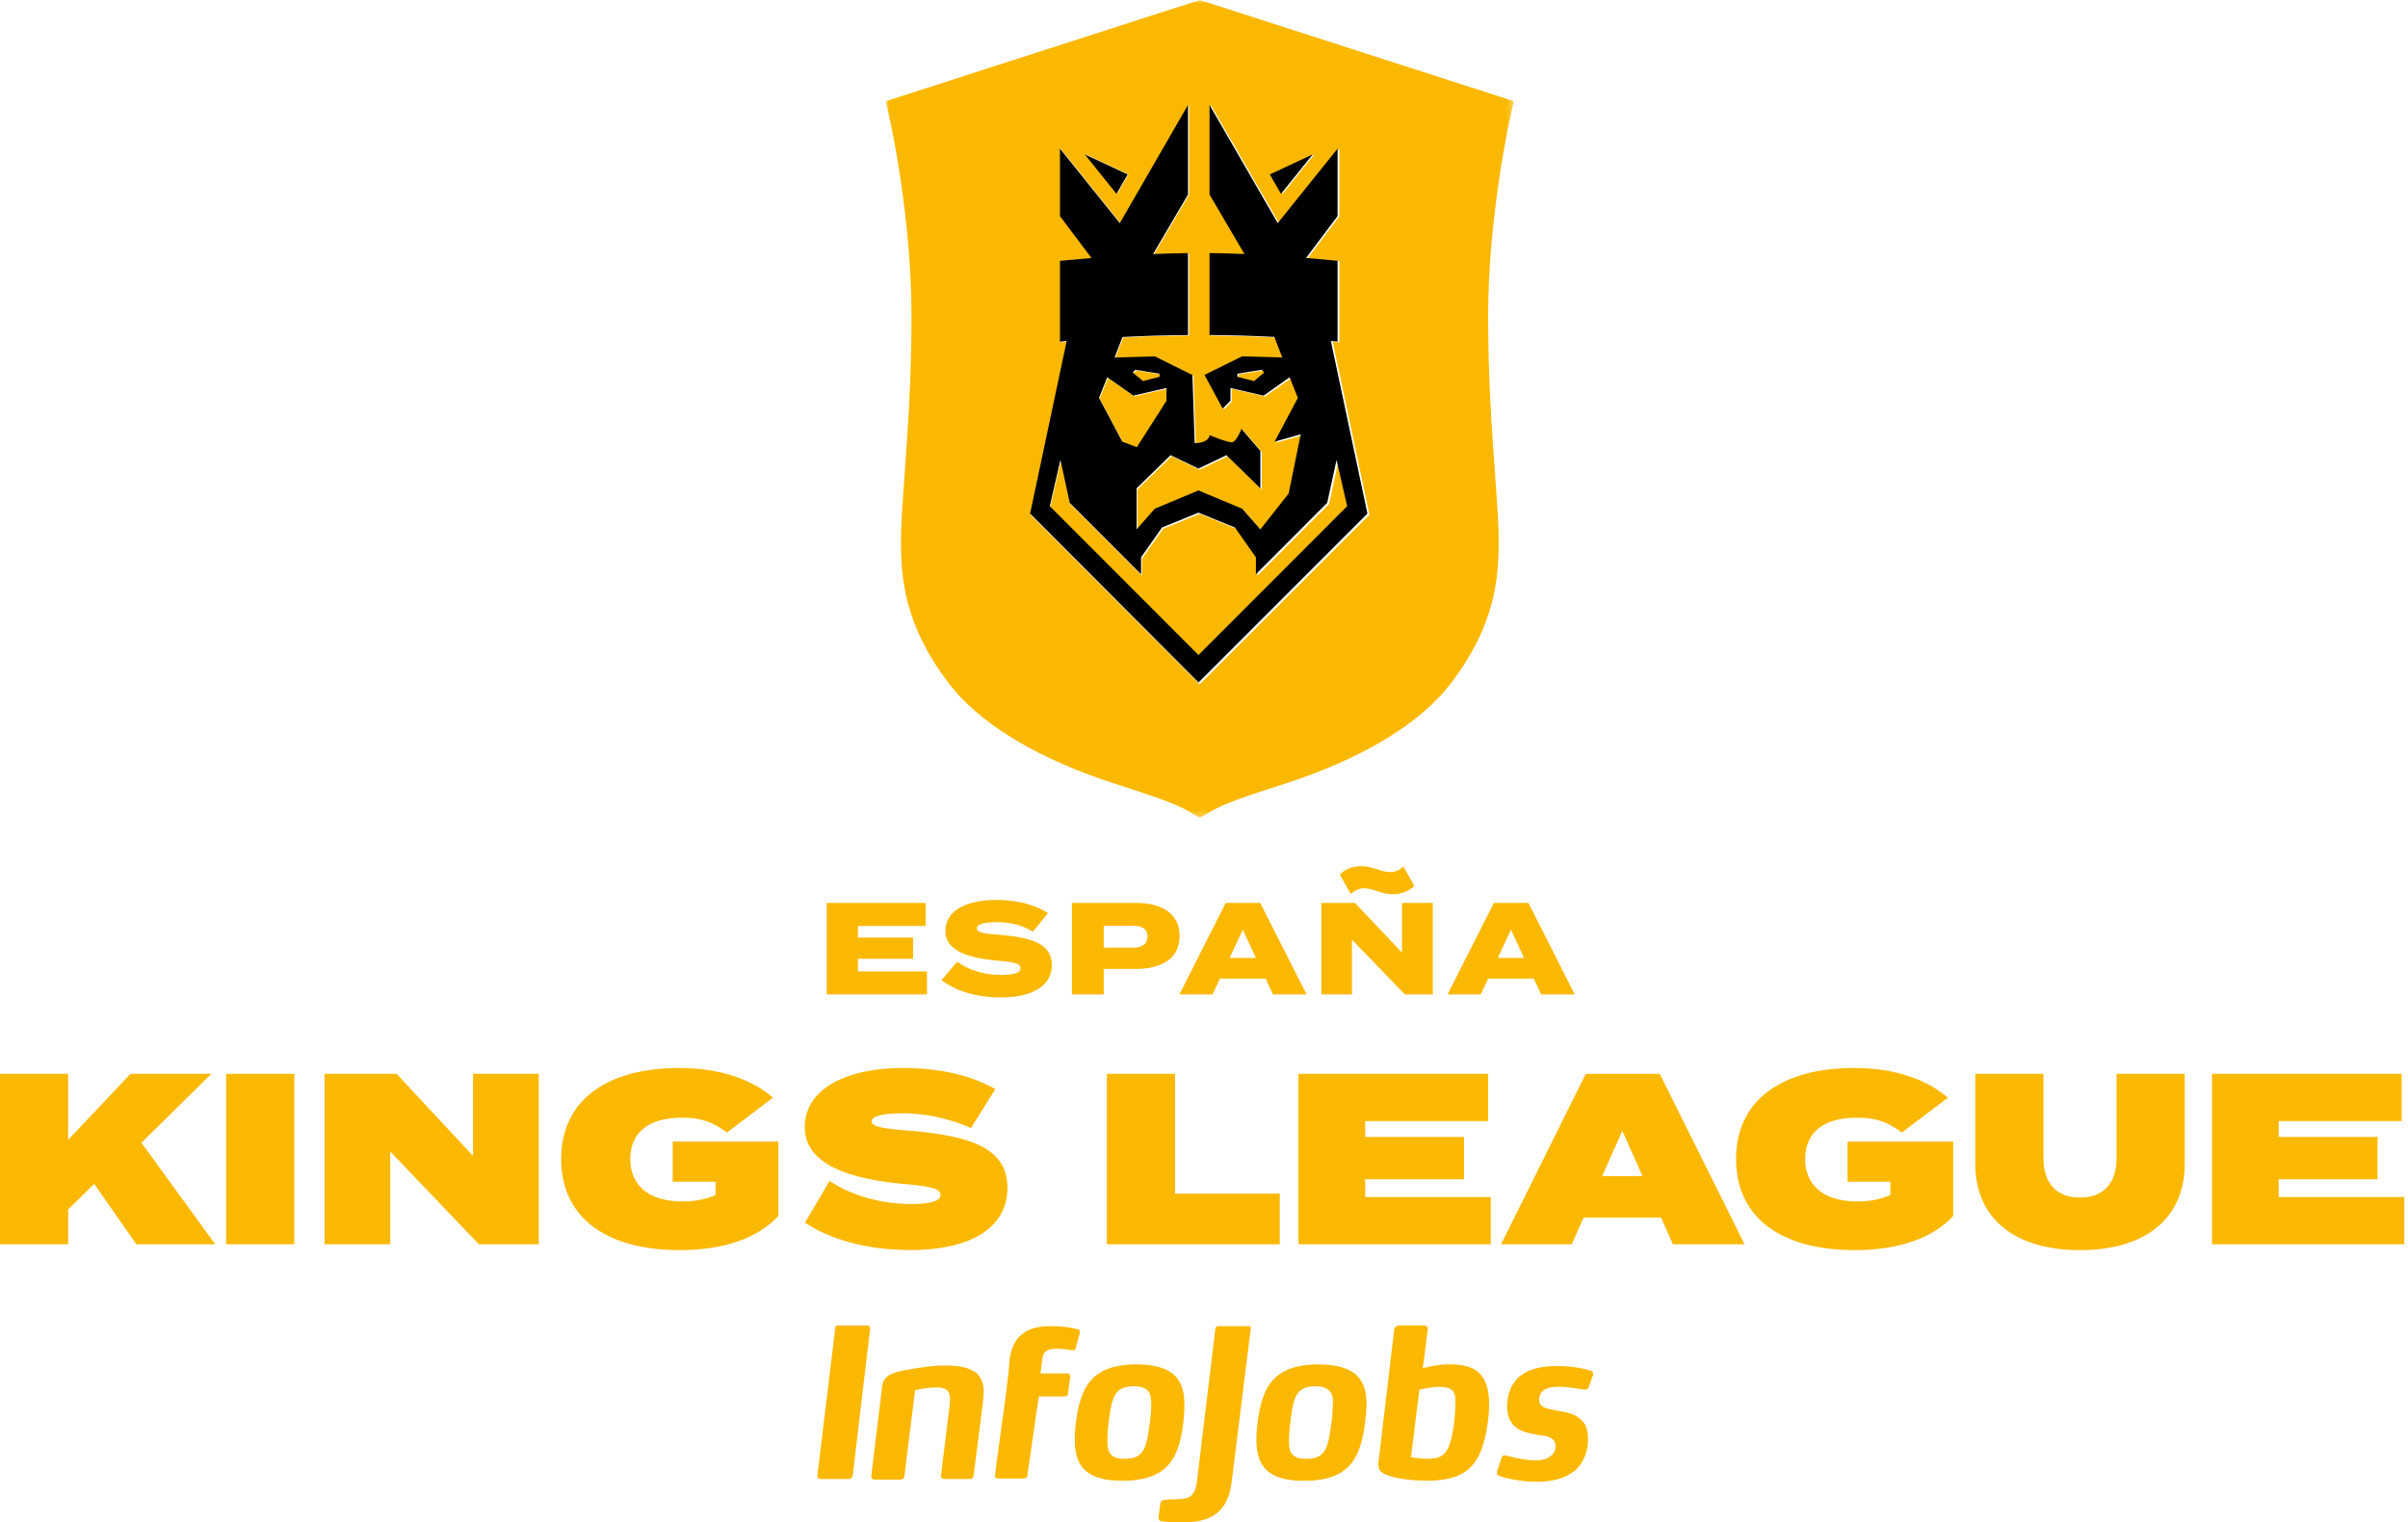 <svg width="367" height="232" viewBox="0 0 367 232" fill="none" xmlns="http://www.w3.org/2000/svg">
<g clip-path="url(#clip0_649_30260)">
<path d="M195.043 181.903V189.621H168.697V163.647H179.086V181.903H195.043Z" fill="#FBB800"/>
<path d="M227.21 182.423V189.621H197.899V163.647H226.803V170.846H208.062V173.259H223.129V179.711H208.062V182.423H227.21Z" fill="#FBB800"/>
<path d="M250.335 179.233L247.258 172.333L244.176 179.233H250.335ZM253.155 185.541H241.356L239.534 189.621H228.774L241.685 163.652H252.965L265.881 189.621H254.972L253.155 185.541Z" fill="#FBB800"/>
<path d="M297.682 185.315C294.564 188.69 289.372 190.512 282.656 190.512C271.598 190.512 264.589 185.649 264.589 176.634C264.589 167.619 271.603 162.757 282.62 162.757C289.187 162.757 293.936 164.722 296.869 167.285L289.856 172.59C287.633 170.923 285.811 170.326 283.063 170.326C277.644 170.326 275.123 172.775 275.123 176.634C275.123 180.493 277.758 183.092 283.063 183.092C284.957 183.092 286.403 182.829 288.111 182.124V180.087H281.581V173.964H297.682V185.32V185.315Z" fill="#FBB800"/>
<path d="M332.968 163.647V177.375C332.968 185.5 327.178 190.512 317.01 190.512C306.842 190.512 301.053 185.505 301.053 177.375V163.647H311.442V176.557C311.442 179.86 313.038 182.495 317.01 182.495C320.983 182.495 322.578 179.86 322.578 176.557V163.647H332.968Z" fill="#FBB800"/>
<path d="M366.436 182.423V189.621H337.125V163.647H366.03V170.846H347.288V173.259H362.355V179.711H347.288V182.423H366.436Z" fill="#FBB800"/>
<path d="M20.779 189.621L14.357 180.416L10.389 184.316V189.621H0V163.647H10.389V173.701L19.889 163.647H32.208L21.556 174.149L32.8 189.621H20.779Z" fill="#FBB800"/>
<path d="M44.856 163.647H34.467V189.616H44.856V163.647Z" fill="#FBB800"/>
<path d="M82.112 163.647V189.621H72.984L59.476 175.482V189.621H49.462V163.647H60.443L72.093 176.151V163.647H82.112Z" fill="#FBB800"/>
<path d="M138.377 172.291C134.631 171.993 132.85 171.736 132.85 170.882C132.85 169.883 135.372 169.657 137.636 169.657C141.382 169.657 145.19 170.64 147.984 171.911L151.689 165.973C147.851 163.776 142.977 162.762 137.6 162.757C128.996 162.757 122.651 165.947 122.651 171.772C122.651 177.596 129.809 179.747 138.007 180.452C142.345 180.823 143.348 181.229 143.348 182.119C143.348 183.009 141.902 183.488 138.861 183.488C133.854 183.488 129.326 181.929 126.434 179.963L122.687 186.328C126.295 188.747 131.847 190.496 138.712 190.496C148.468 190.496 153.547 186.786 153.547 181.003C153.547 174.658 147.243 173.027 138.377 172.286" fill="#FBB800"/>
<path d="M118.622 185.315C115.504 188.69 110.312 190.512 103.596 190.512C92.538 190.512 85.529 185.649 85.529 176.634C85.529 167.619 92.543 162.757 103.56 162.757C110.126 162.757 114.876 164.722 117.809 167.285L110.795 172.59C108.567 170.923 106.751 170.326 104.003 170.326C98.584 170.326 96.063 172.775 96.063 176.634C96.063 180.493 98.698 183.092 104.003 183.092C105.896 183.092 107.342 182.829 109.051 182.124V180.087H102.521V173.964H118.627V185.32L118.622 185.315Z" fill="#FBB800"/>
<path d="M132.271 202.005H127.645C127.39 202.005 127.301 202.177 127.301 202.433L124.558 224.965C124.558 225.221 124.814 225.393 125.074 225.393H129.361C129.616 225.393 129.877 225.221 129.96 224.877L132.615 202.511V202.428C132.615 202.172 132.443 202 132.271 202" fill="#FBB800"/>
<path d="M143.925 208.091C141.954 208.091 139.383 208.518 137.668 208.863C135.697 209.29 134.925 209.634 134.497 210.917L132.782 224.971V225.054C132.782 225.31 133.037 225.482 133.298 225.482H137.24C137.584 225.482 137.84 225.226 137.84 224.965L139.467 211.856C139.467 211.856 141.266 211.428 142.809 211.428C143.581 211.428 144.097 211.6 144.436 211.944C144.692 212.2 144.781 212.628 144.781 213.144C144.781 213.488 144.781 213.999 144.697 214.427L143.409 224.882V224.965C143.409 225.221 143.665 225.393 143.925 225.393H147.868C148.123 225.393 148.384 225.138 148.384 224.882L149.755 214.082C149.844 213.394 149.927 212.711 149.927 212.028C149.927 210.828 149.5 209.973 148.984 209.374C147.956 208.43 146.241 208.086 143.925 208.086" fill="#FBB800"/>
<path d="M190.279 202.094H185.653C185.398 202.094 185.226 202.266 185.226 202.521L182.399 225.998C181.972 228.397 180.944 228.397 179.317 228.485C178.629 228.485 178.029 228.485 177.602 228.569C177.085 228.569 176.913 228.741 176.83 229.257L176.574 231.14V231.312C176.574 231.739 176.83 231.828 177.174 231.828C177.774 231.911 178.029 232 180.261 232C184.031 232 187.119 230.884 187.718 225.831L190.633 202.438C190.633 202.183 190.55 202.094 190.289 202.094" fill="#FBB800"/>
<path d="M174.942 218.802C174.515 221.2 173.826 222.316 171.428 222.316C170.4 222.316 169.801 222.144 169.373 221.717C168.945 221.289 168.773 220.606 168.773 219.573C168.773 217.946 169.029 216.147 169.284 214.604C169.712 212.289 170.484 211.261 172.799 211.261C173.915 211.261 174.515 211.517 174.942 211.944C175.37 212.372 175.459 213.06 175.459 214.088C175.459 215.631 175.203 217.258 174.942 218.802ZM179.484 220.773C180.167 218.974 180.512 216.147 180.512 214.093C180.512 212.205 180.167 210.75 179.051 209.634C178.024 208.607 176.136 207.919 173.227 207.919C168.341 207.919 166.114 209.718 164.998 212.461C164.226 214.26 163.799 217.347 163.799 219.401C163.799 221.2 164.143 222.827 165.253 223.943C166.369 225.059 168.168 225.659 171.083 225.659C176.225 225.659 178.452 223.688 179.479 220.773" fill="#FBB800"/>
<path d="M203.133 214.088C203.133 215.631 202.877 217.258 202.622 218.802C202.194 221.2 201.506 222.316 199.107 222.316C198.08 222.316 197.48 222.144 197.052 221.717C196.536 221.289 196.453 220.601 196.453 219.573C196.453 217.946 196.708 216.147 196.969 214.604C197.397 212.288 198.168 211.266 200.484 211.266C201.6 211.266 202.199 211.522 202.627 211.949C203.054 212.377 203.227 213.065 203.138 214.093M200.995 207.924C196.025 207.924 193.798 209.723 192.683 212.466C191.911 214.265 191.483 217.352 191.483 219.406C191.483 221.206 191.827 222.833 192.938 223.948C194.054 225.059 195.853 225.664 198.763 225.664C203.904 225.664 206.131 223.693 207.164 220.778C207.847 218.979 208.191 216.153 208.274 214.093C208.274 212.21 207.93 210.755 206.819 209.639C205.792 208.612 203.904 207.924 200.995 207.924Z" fill="#FBB800"/>
<path d="M221.812 213.999C221.812 215.454 221.64 216.914 221.384 218.285C220.784 221.628 219.841 222.311 217.525 222.311C216.154 222.311 215.043 222.056 215.043 222.056L216.326 211.772C216.326 211.772 218.041 211.345 219.324 211.345C220.352 211.345 221.04 211.517 221.467 212.028C221.723 212.372 221.895 213.055 221.812 213.999ZM220.868 207.913C218.813 207.913 216.842 208.513 216.842 208.513L217.098 206.625L217.614 202.511V202.428C217.614 202.172 217.358 202 217.098 202H213.155C212.728 202.089 212.472 202.344 212.472 202.772L210.246 221.534C210.162 222.134 210.073 222.65 210.073 223.078C210.073 223.933 210.329 224.449 211.617 224.877C212.816 225.304 215.043 225.648 217.525 225.648C222.667 225.648 224.894 223.849 226.009 220.251C226.609 218.28 226.953 215.965 226.953 213.91C226.953 211.684 226.437 210.224 225.498 209.28C224.555 208.336 223.011 207.908 220.873 207.908" fill="#FBB800"/>
<path d="M242.55 208.946C241.951 208.69 239.98 208.174 237.409 208.174C235.354 208.174 232.611 208.43 230.984 210.401C230.04 211.517 229.696 212.972 229.696 214.427C229.696 215.715 230.124 216.57 230.723 217.253C231.751 218.28 233.378 218.452 234.577 218.708C235.349 218.791 235.949 218.88 236.376 219.135C236.804 219.391 237.065 219.735 237.065 220.418C237.065 220.934 236.892 221.445 236.376 221.873C235.776 222.389 235.005 222.556 234.061 222.556C232.095 222.556 229.863 221.873 229.435 221.784H229.263C229.091 221.784 228.919 221.956 228.836 222.212L228.153 224.267V224.527C228.153 224.783 228.325 224.783 228.408 224.871C228.924 225.127 231.49 225.815 234.233 225.815C236.72 225.815 238.947 225.216 240.402 223.761C241.513 222.561 242.029 220.934 242.029 219.391C242.029 217.936 241.685 216.992 241.002 216.392C240.146 215.537 238.858 215.193 237.576 215.021C236.032 214.677 234.577 214.677 234.577 213.305C234.577 212.789 234.749 212.278 235.177 211.934C235.776 211.423 236.804 211.334 237.576 211.334C239.291 211.334 241.09 211.762 241.429 211.762H241.601C241.857 211.762 242.029 211.678 242.118 211.418L242.801 209.53V209.358C242.801 209.186 242.801 209.014 242.545 208.93" fill="#FBB800"/>
<path d="M163.976 205.348L164.575 203.121V202.949C164.575 202.777 164.492 202.605 164.32 202.605C163.804 202.433 162.349 202.094 160.033 202.094C156.263 202.094 154.292 203.81 153.864 207.236L153.692 209.29L153.265 212.805L151.721 224.115V224.371L151.638 224.971C151.638 225.226 151.893 225.315 152.154 225.315H155.924C156.18 225.315 156.524 225.226 156.607 224.887V224.632L158.323 212.81H162.265C162.521 212.81 162.782 212.638 162.782 212.299L163.126 209.728C163.126 209.473 162.954 209.301 162.698 209.301H158.584L158.839 207.246C159.011 205.875 159.611 205.53 161.155 205.53C162.01 205.53 163.042 205.702 163.381 205.786H163.553C163.809 205.786 163.898 205.614 163.981 205.358" fill="#FBB800"/>
<mask id="mask0_649_30260" style="mask-type:luminance" maskUnits="userSpaceOnUse" x="135" y="0" width="96" height="125">
<path d="M230.719 0H135V124.626H230.719V0Z" fill="white"/>
</mask>
<g mask="url(#mask0_649_30260)">
<path fill-rule="evenodd" clip-rule="evenodd" d="M182.864 0L230.724 15.418L230.029 18.547C229.97 18.83 226.802 33.352 226.802 48.222C226.802 57.696 227.399 65.956 227.884 72.595V72.653C228.183 76.751 228.413 79.988 228.413 82.353C228.413 88.262 227.85 95.308 221.137 104.121C216.755 109.874 208.765 114.912 198.032 118.691C197.019 119.049 195.79 119.445 194.493 119.862C191.06 120.963 186.796 122.339 184.627 123.602L182.864 124.626L181.102 123.602C178.938 122.344 174.673 120.973 171.246 119.867H171.236C169.934 119.445 168.71 119.049 167.696 118.691C156.964 114.912 148.973 109.874 144.591 104.121C137.879 95.308 137.316 88.262 137.316 82.353C137.316 79.988 137.551 76.751 137.845 72.663V72.6C138.324 65.96 138.927 57.701 138.927 48.227C138.927 33.289 135.73 18.698 135.695 18.551L135 15.423L182.869 0H182.864ZM203.521 52.08C203.389 52.07 203.252 52.055 203.115 52.046L208.716 78.45L182.85 104.287L157.047 78.45L162.643 52.055C162.506 52.07 162.374 52.08 162.237 52.09C162.031 52.109 161.821 52.124 161.615 52.148V39.786C163.221 39.629 164.827 39.482 166.443 39.35L161.615 32.941V22.62L170.786 34.013L181.229 15.942V29.646L175.878 38.743C177.655 38.665 179.442 38.616 181.229 38.596V51.135C177.865 51.159 174.521 51.262 171.192 51.438L171.104 51.664L169.983 54.572L176.142 54.396L181.9 57.24L182.247 67.669C182.463 67.669 182.654 67.659 182.83 67.64L182.918 67.625C184.509 67.415 184.534 66.45 184.534 66.45C184.534 66.45 187.32 67.63 187.995 67.542C188.035 67.537 188.074 67.522 188.113 67.507C188.754 67.224 189.41 65.495 189.41 65.495L192.309 68.869V74.592L189.474 71.831H189.469L187.109 69.53L182.918 71.537L182.83 71.581L178.551 69.53L173.351 74.597V80.879L176.132 77.726L182.83 74.925L182.918 74.964L189.528 77.726L192.309 80.879L196.647 75.395L198.488 66.342L194.493 67.463L198.052 60.775L196.794 57.617L192.799 60.428L187.726 59.263V61.226L186.541 62.406L186.478 62.288L186.458 62.249L183.751 57.26L184.74 56.77H184.749L187.413 55.448L189.503 54.415L195.663 54.592L194.542 51.683L194.449 51.448C191.158 51.277 187.849 51.179 184.519 51.154V38.616C186.306 38.635 188.088 38.684 189.866 38.758L184.519 29.661V15.961L194.963 34.033L204.128 22.64V32.961L199.305 39.365C200.916 39.497 202.527 39.644 204.128 39.8V52.163C203.923 52.144 203.712 52.124 203.506 52.104L203.521 52.08ZM188.803 57.524L191.34 58.175L192.911 56.873L192.529 56.447L188.803 57.049V57.524ZM173.4 68.291L177.934 61.201V59.238L172.857 60.403L168.861 57.593L167.603 60.751L171.158 67.439L173.395 68.291H173.4ZM173.15 56.447L172.769 56.873L174.34 58.175L176.876 57.524V57.049L173.15 56.447ZM182.84 100.091L160.063 77.314L161.694 70.254L163.123 76.81L174.046 87.733V85.148L177.263 80.585L182.845 78.313L182.933 78.347L188.426 80.585L191.643 85.148V87.733L202.566 76.81L203.996 70.254L205.626 77.314L182.85 100.091H182.84ZM171.995 26.571L165.424 23.496L170.281 29.538L171.995 26.571ZM193.768 26.571L200.339 23.496L195.482 29.538L193.768 26.571Z" fill="#FBB800"/>
<path d="M202.835 51.964C203.176 51.995 203.518 52.023 203.857 52.056V39.741C202.264 39.587 200.663 39.443 199.059 39.309L203.857 32.931V22.652L194.737 34.003L184.344 16V29.648L189.665 38.708C187.897 38.633 186.123 38.584 184.344 38.565V51.055C187.656 51.079 190.951 51.176 194.225 51.346L194.316 51.582L195.43 54.478L189.3 54.305L184.568 56.644L184.557 56.651L183.573 57.137L186.269 62.105L186.289 62.145L186.354 62.263L187.531 61.087V59.131L192.577 60.293L196.554 57.494L197.805 60.642L194.266 67.304L198.24 66.189L196.407 75.205L192.092 80.67L189.326 77.529L182.747 74.777L182.661 74.741L175.995 77.529L173.229 80.67V74.415L178.403 69.368L182.661 71.411L182.747 71.368L186.918 69.368L189.265 71.656L189.272 71.662L192.092 74.415V68.716L189.21 65.357C189.21 65.357 188.555 67.077 187.919 67.356L187.916 67.36C187.876 67.377 187.836 67.389 187.798 67.396C187.126 67.487 184.353 66.311 184.353 66.311C184.353 66.311 184.332 67.272 182.747 67.483L182.661 67.497C182.484 67.514 182.293 67.526 182.079 67.526L181.734 57.14L176.007 54.308L169.877 54.482L171.077 51.36C174.386 51.185 177.715 51.084 181.062 51.059V38.569C179.283 38.59 177.507 38.638 175.737 38.715L181.062 29.652V16L170.67 34.001L161.547 22.652V32.933L166.35 39.318C164.745 39.452 163.144 39.597 161.547 39.752V52.066C161.886 52.033 162.228 52.005 162.569 51.974L157 78.268L182.671 104.002L208.406 78.268L202.835 51.964ZM191.115 58.072L188.593 57.425V56.95L192.302 56.349L192.683 56.774L191.117 58.073L191.115 58.072ZM177.778 61.086L173.269 68.147L171.041 67.301L167.502 60.638L168.753 57.491L172.73 60.29L177.779 59.128V61.084L177.778 61.086ZM172.64 56.773L173.021 56.348L176.73 56.948V57.423L174.207 58.07L172.642 56.771L172.64 56.773ZM182.662 99.824L159.997 77.134L161.618 70.1L163.04 76.629L173.906 87.508V84.933L177.107 80.385L182.659 78.122L182.745 78.159L188.21 80.385L191.412 84.933V87.508L202.277 76.629L203.7 70.1L205.321 77.134L182.657 99.824H182.662Z" fill="black"/>
<path d="M171.871 26.585L165.332 23.525L170.166 29.541L171.871 26.585Z" fill="black"/>
<path d="M200.072 23.525L193.533 26.585L195.238 29.541L200.072 23.525Z" fill="black"/>
</g>
<path d="M141.277 148.04V151.544H126V137.601H141.062V141.105H130.751V142.878H139.153V146.109H130.751V148.04H141.285H141.277Z" fill="#FBB800"/>
<path d="M160.321 147.046C160.321 150.053 157.635 152.008 152.488 152.008C148.869 152.008 145.73 151.056 143.491 149.357L145.895 146.565C147.481 147.758 149.853 148.578 152.571 148.578C154.554 148.578 155.529 148.239 155.529 147.543C155.529 146.847 154.735 146.623 152.149 146.408C147.878 146.027 144.086 145.049 144.086 141.867C144.086 138.686 147.407 137.145 151.91 137.145C154.835 137.145 157.71 137.824 159.717 139.158L157.412 141.992C155.843 140.956 153.992 140.534 151.91 140.534C150.497 140.534 148.869 140.716 148.869 141.47C148.869 142.149 150.117 142.29 152.364 142.464C157.016 142.845 160.312 143.74 160.312 147.046H160.321Z" fill="#FBB800"/>
<path d="M179.786 142.621C179.786 146.01 177.126 147.659 173.127 147.659H168.219V151.544H163.369V137.601H173.127C177.117 137.601 179.786 139.258 179.786 142.621ZM174.878 142.737C174.878 141.503 173.986 141.08 172.73 141.08H168.219V144.411H172.73C173.978 144.411 174.878 143.972 174.878 142.737Z" fill="#FBB800"/>
<path d="M192.89 149.133H185.933L184.801 151.544H179.753L186.809 137.601H192.072L199.128 151.544H194.022L192.89 149.133ZM191.419 145.985L189.411 141.685L187.404 145.985H191.419Z" fill="#FBB800"/>
<path d="M218.37 137.601V151.544H214.115L206.051 143.193V151.544H201.383V137.601H206.506L213.677 145.173V137.601H218.37ZM215.553 135.007C214.817 135.761 213.644 136.267 212.272 136.267C210.405 136.267 209.331 135.372 207.943 135.372C207.051 135.372 206.497 135.728 205.861 136.225L204.192 133.276C204.911 132.522 206.101 132 207.489 132C209.339 132 210.389 132.895 211.818 132.895C212.71 132.895 213.388 132.555 213.884 132.041L215.553 135.007Z" fill="#FBB800"/>
<path d="M233.762 149.133H226.805L225.674 151.544H220.625L227.681 137.601H232.944L240 151.544H234.894L233.762 149.133ZM232.291 145.985L230.284 141.685L228.276 145.985H232.291Z" fill="#FBB800"/>
</g>
<defs>
<clipPath id="clip0_649_30260">
<rect width="367" height="232" fill="white"/>
</clipPath>
</defs>
</svg>
